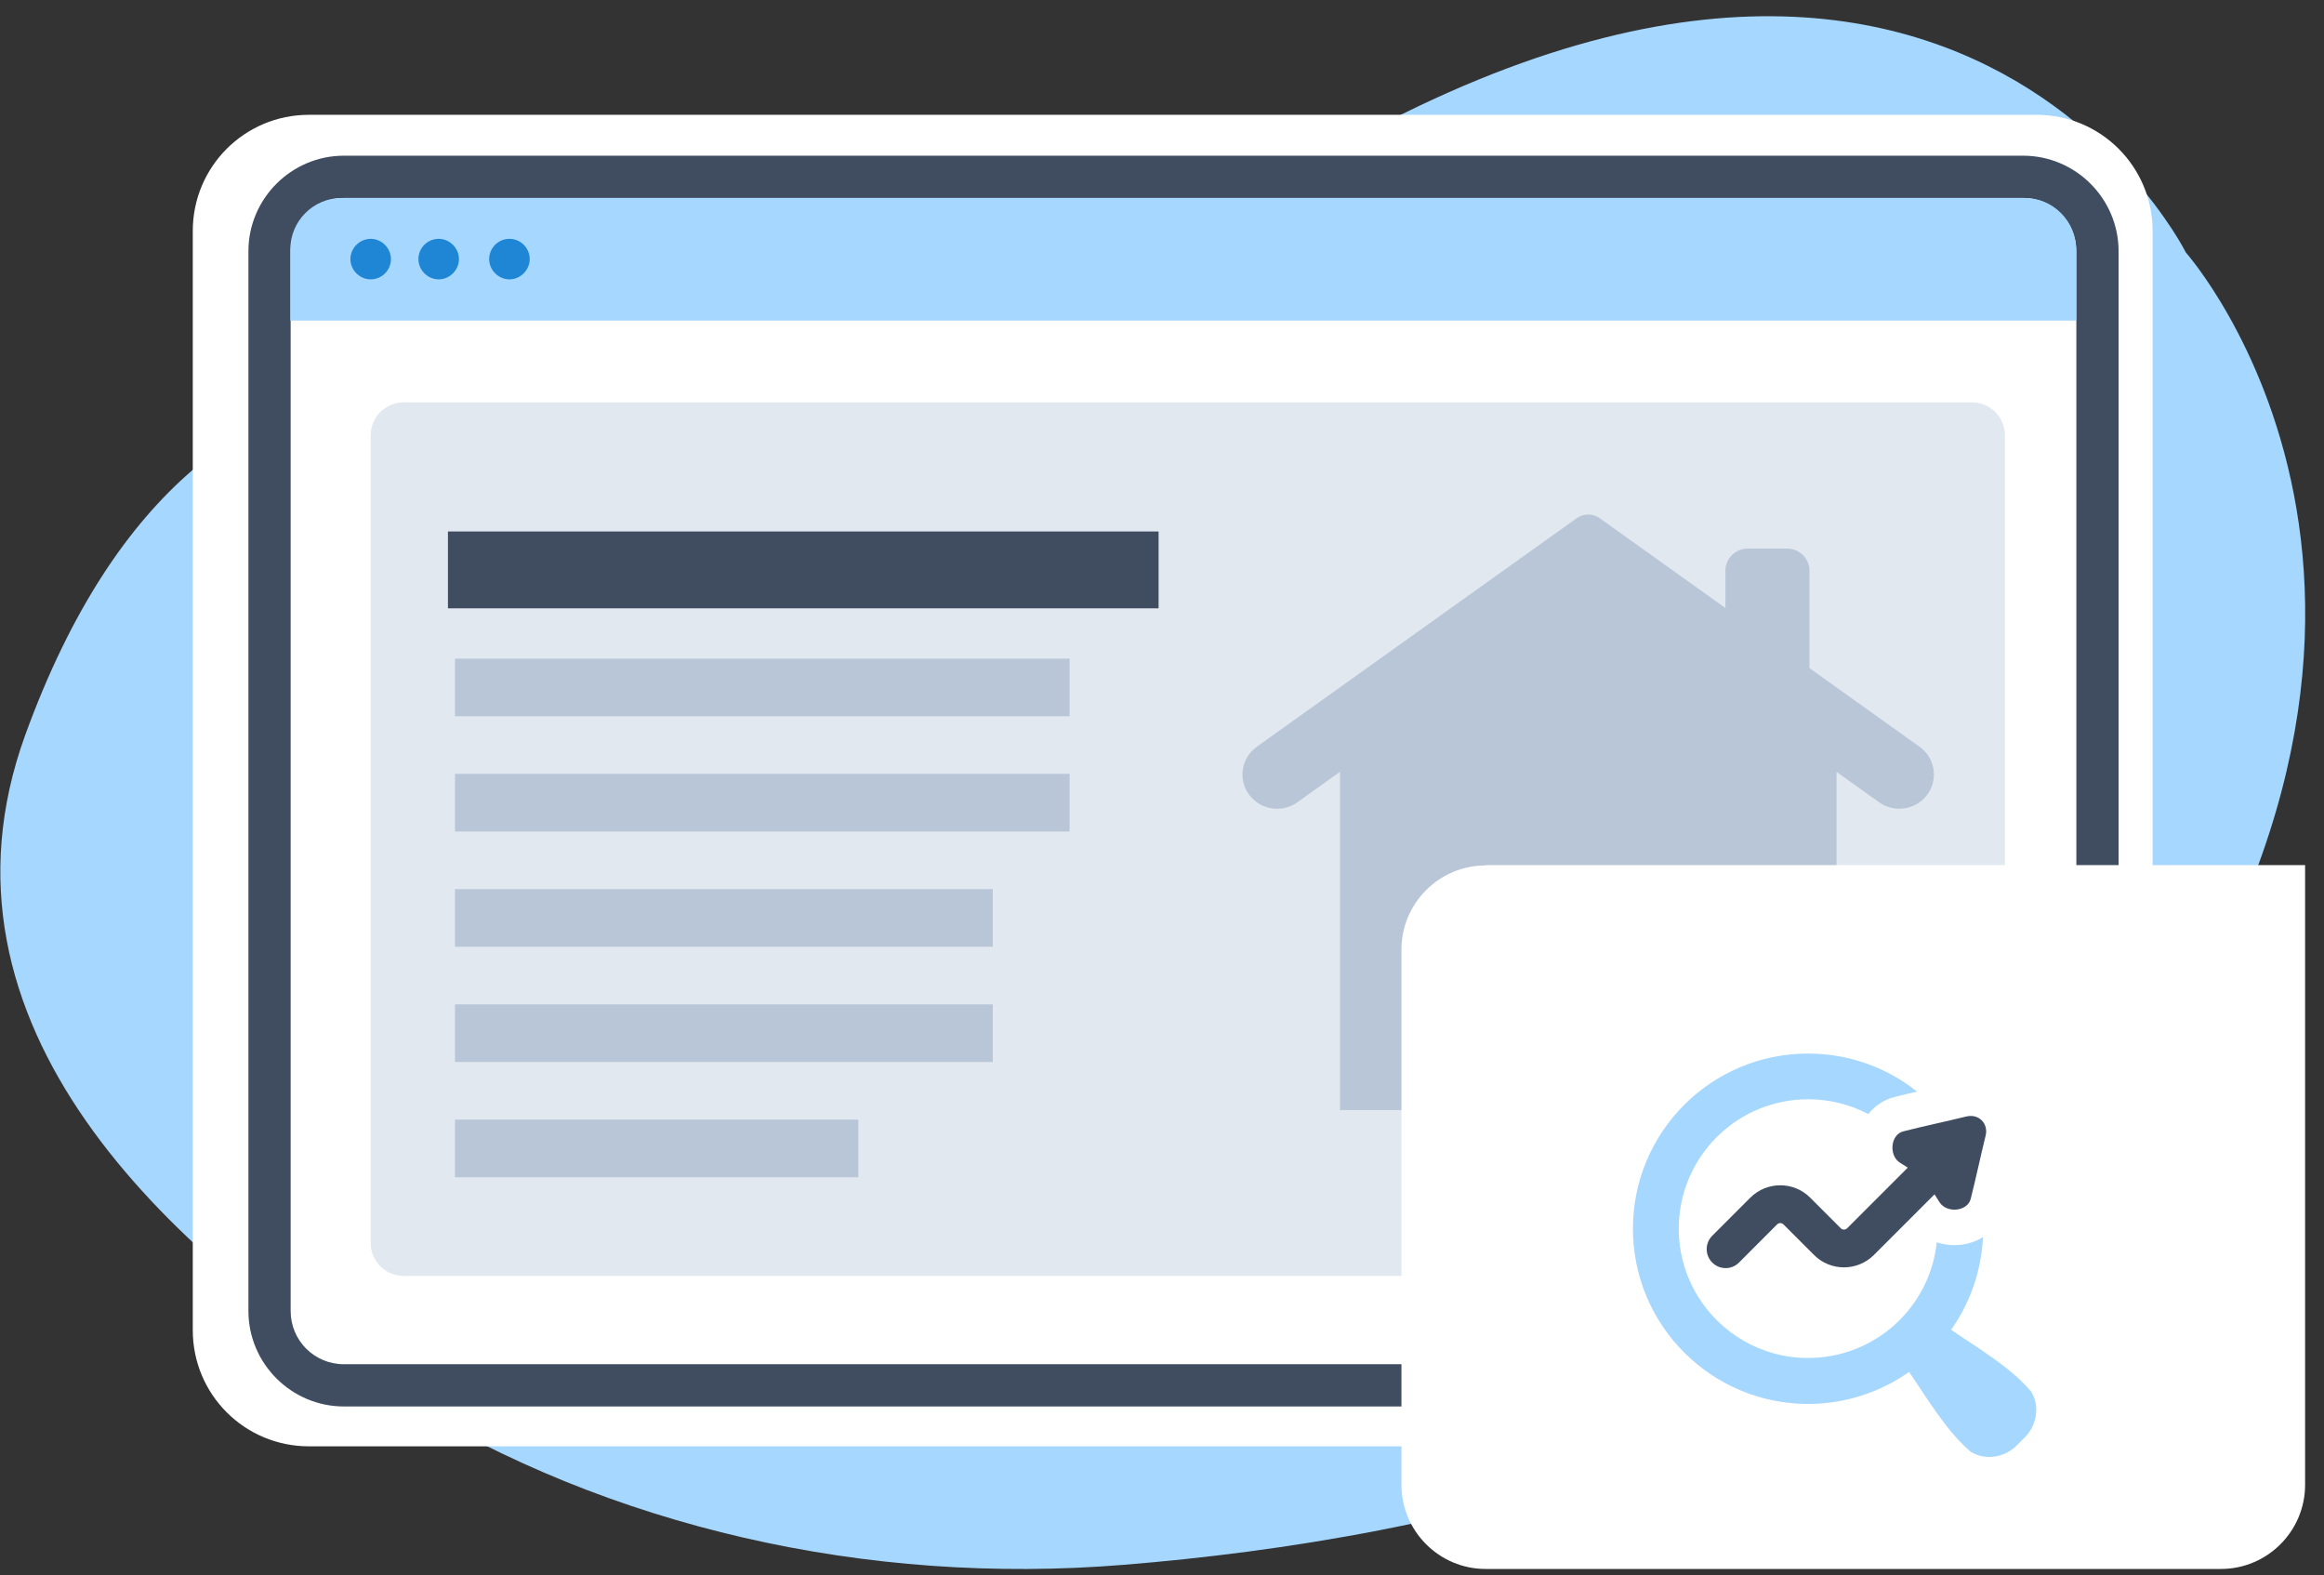 <?xml version="1.0" encoding="UTF-8"?> <svg xmlns="http://www.w3.org/2000/svg" width="121" height="82" viewBox="0 0 121 82" fill="none"><rect x="0" y="0" width="121" height="82" fill="#333333" stroke="none"/><g clip-path="url(#clip0_432_900)"><g clip-path="url(#clip1_432_900)"><g clip-path="url(#clip2_432_900)"><path fill-rule="evenodd" clip-rule="evenodd" d="M30.638 21.893C30.638 21.893 10.931 11.771 1.31 38.273C-4.144 53.313 8.678 65.241 20.802 72.751C31.729 79.511 45.123 82.551 58.499 81.46C75.076 80.119 97.966 75.166 109.948 58.857C130.084 31.46 113.81 13.148 113.81 13.148C113.81 13.148 98.968 -16.591 56.782 16.403C56.782 16.403 44.765 26.274 30.638 21.893Z" fill="#A6D7FF"></path><path fill-rule="evenodd" clip-rule="evenodd" d="M106.032 75.291H16.081C12.737 75.291 10.037 72.591 10.037 69.246V12.022C10.037 8.678 12.737 5.977 16.081 5.977H106.032C109.376 5.977 112.076 8.678 112.076 12.022V69.246C112.076 72.591 109.376 75.291 106.032 75.291Z" fill="white"></path><path d="M105.334 73.216H17.905C15.169 73.216 12.934 70.981 12.934 68.245V13.077C12.934 10.341 15.169 8.105 17.905 8.105H105.334C108.07 8.105 110.305 10.341 110.305 13.077V68.245C110.305 70.981 108.07 73.216 105.334 73.216ZM17.905 10.305C16.367 10.305 15.133 11.539 15.133 13.077V68.245C15.133 69.783 16.367 71.017 17.905 71.017H105.334C106.872 71.017 108.106 69.783 108.106 68.245V13.077C108.106 11.539 106.872 10.305 105.334 10.305H17.905Z" fill="#404D61"></path><path fill-rule="evenodd" clip-rule="evenodd" d="M105.423 10.305H17.798C16.313 10.305 15.115 11.503 15.115 12.987V16.689H108.088V12.987C108.088 11.503 106.889 10.305 105.405 10.305H105.423Z" fill="#A6D7FF"></path><path fill-rule="evenodd" clip-rule="evenodd" d="M20.354 13.488C20.354 14.078 19.872 14.543 19.299 14.543C18.727 14.543 18.244 14.06 18.244 13.488C18.244 12.916 18.727 12.433 19.299 12.433C19.872 12.433 20.354 12.916 20.354 13.488ZM22.84 12.433C22.25 12.433 21.785 12.916 21.785 13.488C21.785 14.06 22.268 14.543 22.84 14.543C23.412 14.543 23.895 14.06 23.895 13.488C23.895 12.916 23.412 12.433 22.84 12.433ZM26.524 12.433C25.934 12.433 25.469 12.916 25.469 13.488C25.469 14.06 25.952 14.543 26.524 14.543C27.096 14.543 27.579 14.06 27.579 13.488C27.579 12.898 27.096 12.433 26.524 12.433Z" fill="#1E86D5"></path><path opacity="0.4" d="M102.67 20.945H21.017C20.069 20.945 19.301 21.714 19.301 22.662V64.704C19.301 65.652 20.069 66.421 21.017 66.421H102.67C103.618 66.421 104.387 65.652 104.387 64.704V22.662C104.387 21.714 103.618 20.945 102.67 20.945Z" fill="#B8C6D7"></path><path d="M60.322 27.667H23.322V31.667H60.322V27.667Z" fill="#404D61"></path><path d="M55.69 34.285H23.689V37.285H55.69V34.285Z" fill="#B8C6D7"></path><path d="M55.69 40.285H23.689V43.285H55.69V40.285Z" fill="#B8C6D7"></path><path d="M51.69 46.285H23.689V49.285H51.69V46.285Z" fill="#B8C6D7"></path><path d="M51.69 52.285H23.689V55.285H51.69V52.285Z" fill="#B8C6D7"></path><path d="M44.69 58.285H23.689V61.285H44.69V58.285Z" fill="#B8C6D7"></path><path d="M99.943 38.874L94.211 34.78V29.707C94.211 29.073 93.692 28.559 93.051 28.559H90.996C90.355 28.559 89.835 29.073 89.835 29.707V31.652L83.288 26.976C82.931 26.721 82.45 26.721 82.092 26.976L65.436 38.874C64.496 39.545 64.433 40.91 65.308 41.663C65.939 42.207 66.866 42.249 67.545 41.765L69.767 40.177V57.785H95.62V40.18L97.836 41.763C98.515 42.247 99.441 42.205 100.071 41.662C100.945 40.908 100.884 39.544 99.943 38.872V38.874Z" fill="#B8C6D7"></path><path d="M77.348 45.033H120.016V77.294C120.016 79.708 118.049 81.675 115.635 81.675H77.348C74.934 81.675 72.967 79.708 72.967 77.294V49.432C72.967 47.018 74.934 45.051 77.348 45.051V45.033Z" fill="white"></path><g clip-path="url(#clip3_432_900)"><path d="M102.381 58.12C101.262 58.396 100.113 58.632 99.099 58.895C98.429 59.062 98.334 60.132 98.905 60.516C99.043 60.605 99.184 60.693 99.329 60.782L96.172 63.939C96.08 64.031 95.932 64.031 95.84 63.939L94.248 62.347C93.389 61.487 91.994 61.487 91.131 62.347L89.149 64.329C88.765 64.713 88.761 65.337 89.149 65.724C89.536 66.111 90.156 66.111 90.543 65.724L92.525 63.739C92.617 63.647 92.765 63.647 92.857 63.739L94.449 65.33C95.308 66.19 96.703 66.19 97.566 65.33L100.723 62.173C100.812 62.318 100.901 62.459 100.989 62.596C101.37 63.168 102.44 63.072 102.607 62.403C102.866 61.389 103.106 60.24 103.382 59.121C103.539 58.481 103.021 57.966 102.384 58.12H102.381Z" fill="#404D61"></path><path d="M105.491 74.755L105.478 74.769L104.927 75.317C104.556 75.655 104.07 75.842 103.568 75.845C103.237 75.845 102.908 75.756 102.626 75.586L102.577 75.55C101.688 74.782 101.035 73.837 100.401 72.921C100.142 72.547 99.728 71.887 99.394 71.418C97.858 72.504 96.02 73.085 94.14 73.085C89.102 73.082 85.019 68.999 85.019 63.962C85.019 58.924 89.102 54.845 94.136 54.845C96.207 54.845 98.206 55.544 99.81 56.824C99.413 56.916 99.019 57.008 98.642 57.106C98.088 57.247 97.615 57.562 97.274 57.995C96.312 57.49 95.239 57.224 94.146 57.224C90.559 57.224 87.625 60.024 87.418 63.558C87.412 63.689 87.405 63.821 87.405 63.955C87.405 65.238 87.763 66.439 88.387 67.46C89.568 69.396 91.701 70.693 94.136 70.693C97.618 70.693 100.483 68.057 100.838 64.671C101.126 64.769 101.438 64.818 101.76 64.818C102.305 64.818 102.817 64.667 103.243 64.405C103.161 66.134 102.59 67.805 101.586 69.222C102.055 69.557 102.718 69.971 103.092 70.23C104.008 70.86 104.953 71.513 105.721 72.402L105.757 72.452C106.187 73.144 106.075 74.112 105.491 74.752V74.755Z" fill="#A6D7FF"></path></g></g></g></g><defs><clipPath id="clip0_432_900"><rect width="120" height="80.83" fill="white" transform="translate(0.02 0.845)"></rect></clipPath><clipPath id="clip1_432_900"><rect width="120" height="80.83" fill="white" transform="translate(0.02 0.845)"></rect></clipPath><clipPath id="clip2_432_900"><rect width="119.993" height="80.83" fill="white" transform="translate(0.023 0.845)"></rect></clipPath><clipPath id="clip3_432_900"><rect width="21" height="21" fill="white" transform="translate(85.019 54.845)"></rect></clipPath></defs></svg> 